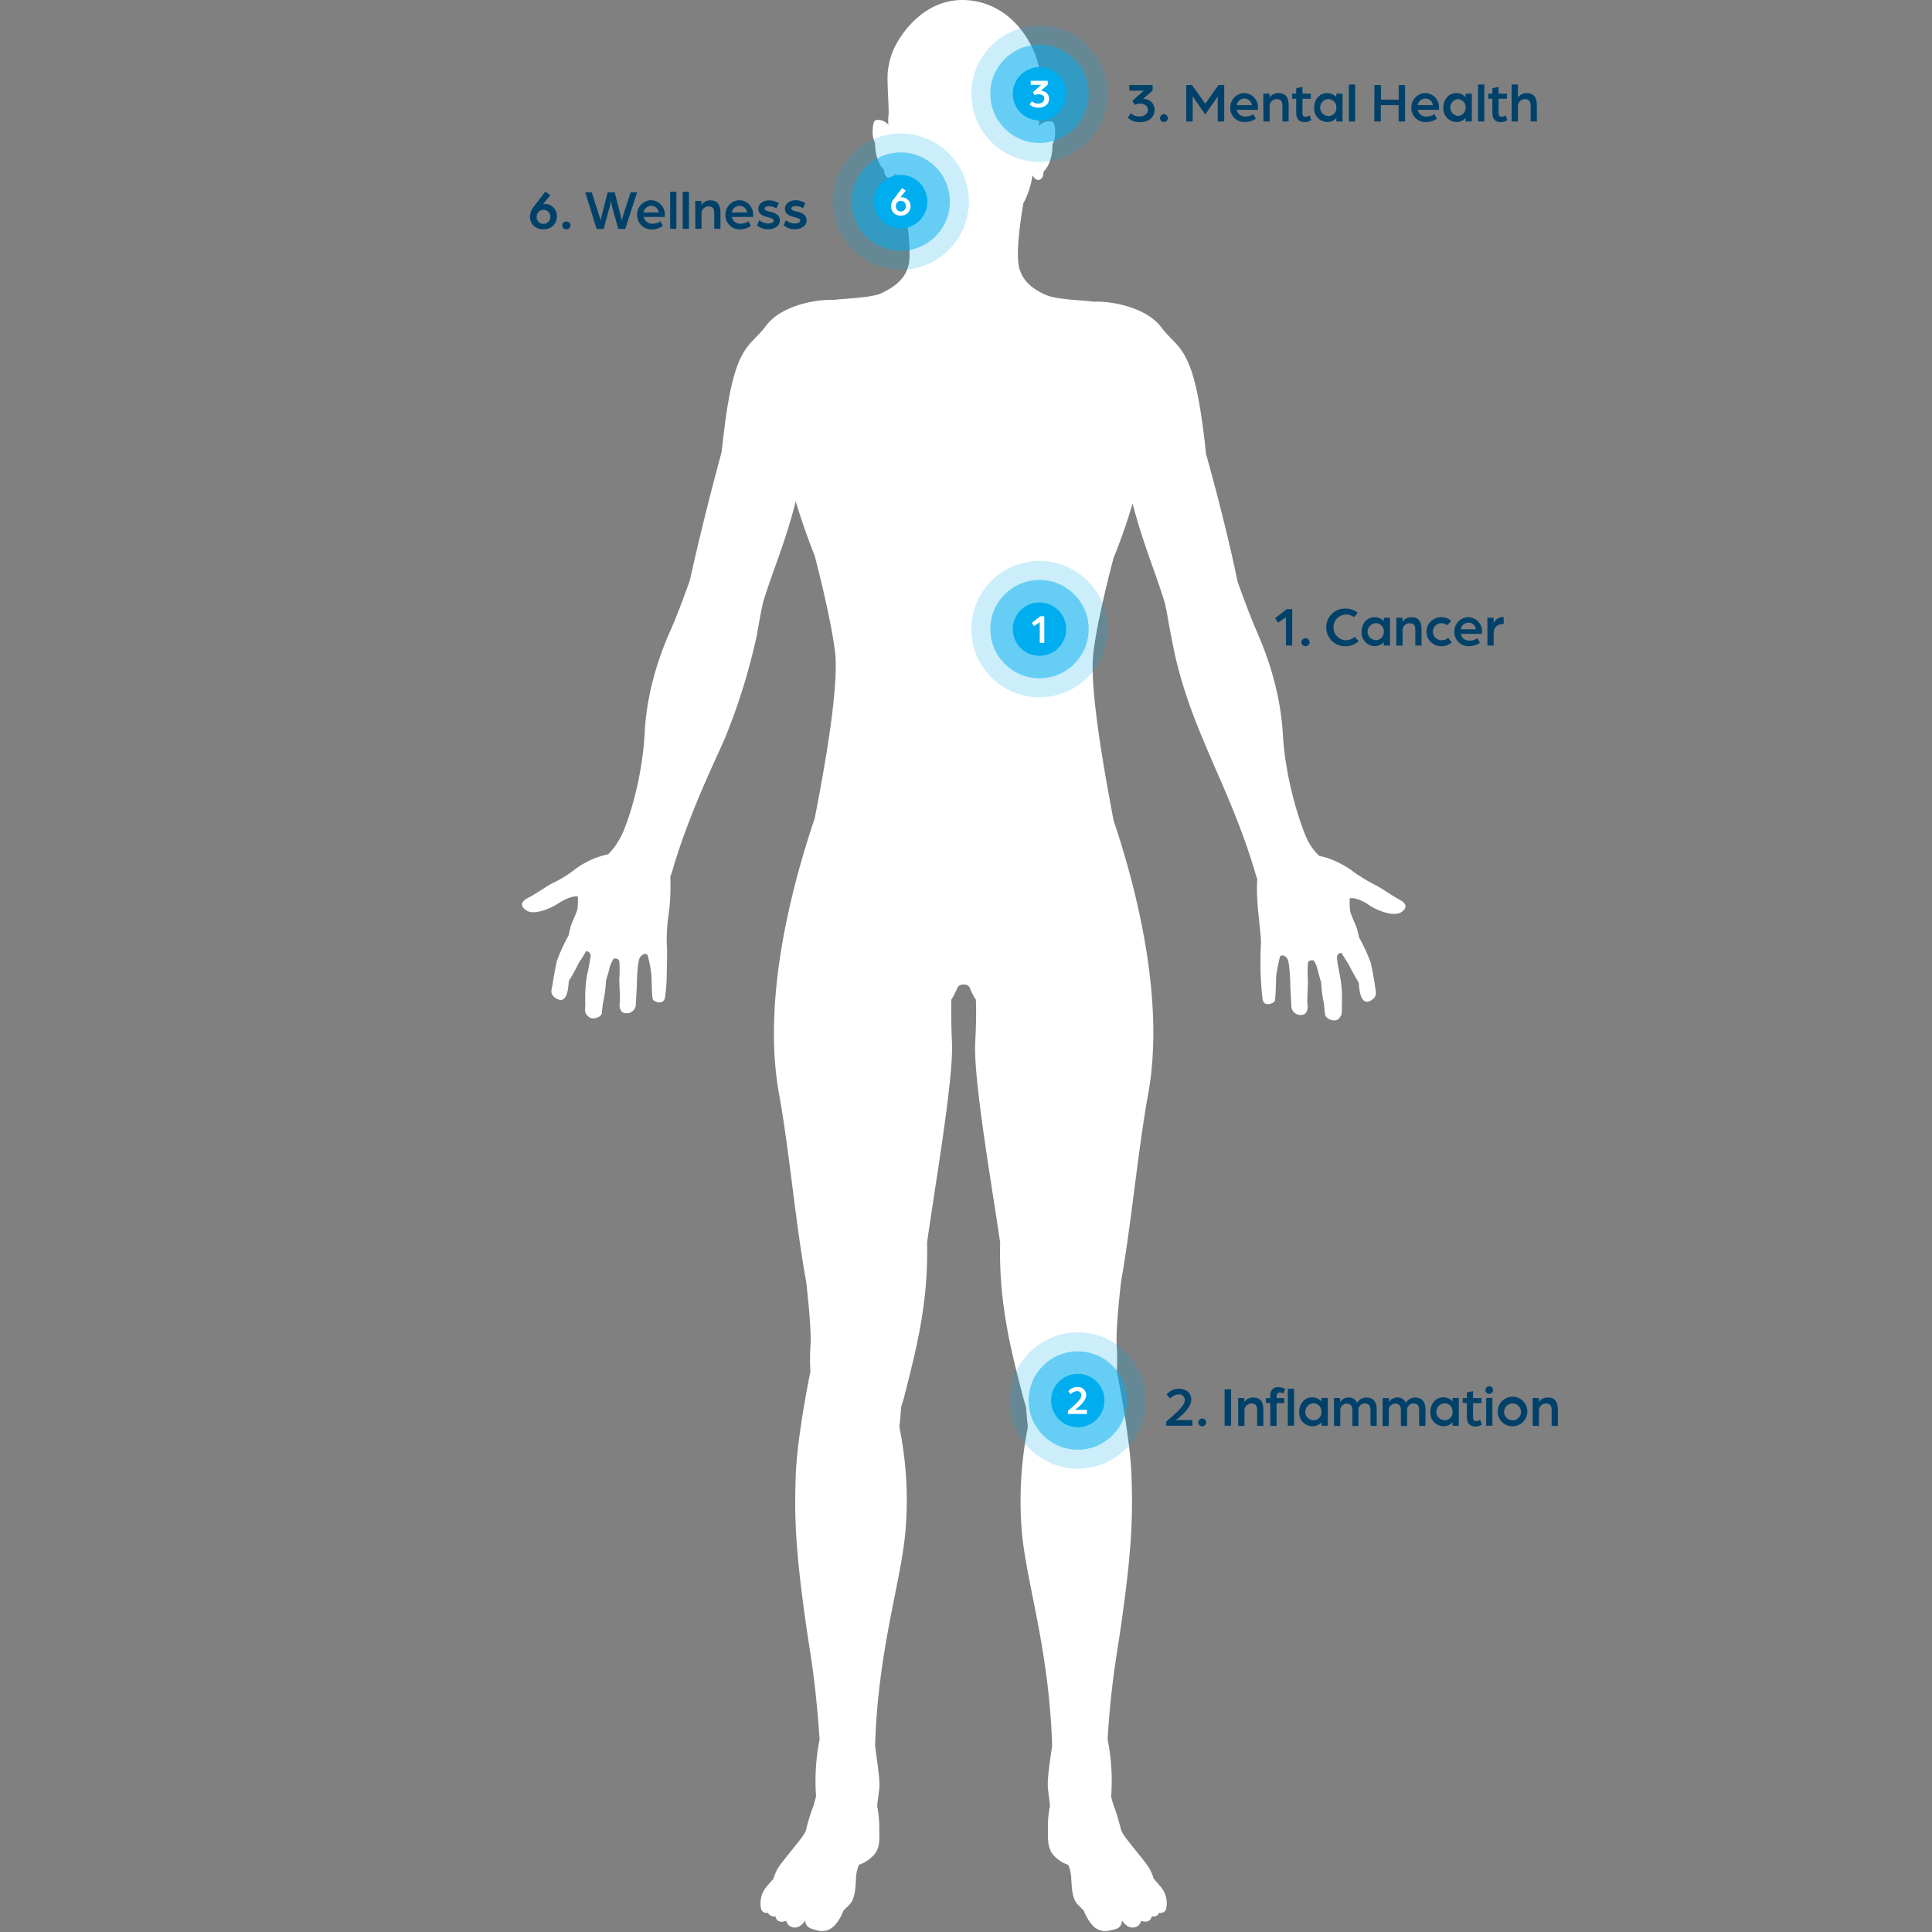 <svg id="Initial_Image" data-name="Initial Image" xmlns="http://www.w3.org/2000/svg" viewBox="0 0 550 550"><rect x="0" y="0" width="550" height="550" fill="#808080" stroke="none"/><defs><style>.cls-1,.cls-7{fill:#fff;}.cls-1{fill-rule:evenodd;}.cls-2,.cls-3,.cls-4{fill:#00aeef;}.cls-2{fill-opacity:0.2;}.cls-3{fill-opacity:0.5;}.cls-5{fill:none;}.cls-6{isolation:isolate;}.cls-8{fill:#00416a;}</style></defs><path class="cls-1" d="M255.82,11.4a20.43,20.43,0,0,0-2.9,7.7c-.7,2.8.3,11.5,0,14a9.49,9.49,0,0,0,0,2.4c-1.6-1.6-3.3-1.5-3.8-1.2s-.9,2.6-.6,4.6a6.36,6.36,0,0,0,.6,1.8s-.2,5,2.5,7.6a1.48,1.48,0,0,1,.1.7c.1,1.1,1.6,3,3.1.4a23.78,23.78,0,0,0,2.6,8s2,11.5,1.4,17.1c-.7,5.4-5.4,7.8-8.2,9.1-2.7,1.1-9.6,1.4-11.6,1.6a11.55,11.55,0,0,0-1.6.2c-4.4-.3-14.8,1.3-19.3,7.3s-8.3,5.1-11.3,24.8c-.6,4.1-1,7.8-1.4,11.2,0,0-5.2,19-9,36.4,0,.1-3.3,9.3-5.3,13.8s-6.9,15.8-7.6,29.8-5.3,27-6.9,29.7a18.51,18.51,0,0,1-3.5,4.8,23.56,23.56,0,0,0-9.7,4.5,34,34,0,0,1-6.3,3.8c-1.5.8-4.8,3.1-6.4,3.9s-3.3,2-1,3.7,7.4-.7,9.2-1.9c1.6-1.1,4.1-2.2,5.4-2a.22.22,0,0,1,.2.2,28.25,28.25,0,0,1-.1,3.2c-.2,1.3-1.8,4.2-2.1,5.7-.1.5-.3,1.2-.5,2.1a48.92,48.92,0,0,0-3.3,7.2c-.2.8-1,5.1-1.2,6.5s-1,2.8.8,4,3.5.9,3.8-4.8a55.25,55.25,0,0,0,2.9-5.3,36.11,36.11,0,0,0,2-3.2,1.27,1.27,0,0,1,1.3,1.5c-.2,1.4-.7,4.2-1,5.2a39.38,39.38,0,0,0-.5,7.6c.1,2.3-.5,3,.8,4.2,1.1,1.3,3.7.3,3.9-.8a35.33,35.33,0,0,1,.5-3.8,34.29,34.29,0,0,0,.7-5.6s.7-2.1,1-3.5a8.7,8.7,0,0,1,1.2-2.7s1.6-.3,1.6,1a35.27,35.27,0,0,1,0,4.6c-.1,1,.3,5.8.1,7s.2,2.8,1.5,2.9a2.59,2.59,0,0,0,3.1-2.7c.1-2.3.3-4.8.3-6s.2-6.2.9-7.2,1.9-1.3,2.2-.4a41.82,41.82,0,0,1,1,5.1c.1,1.2.1,5.8.4,7.2.1.7,3.1,2,3.5-.5a54.53,54.53,0,0,0,.5-6.8c0-.8.2-7,0-8.3a50.13,50.13,0,0,1,.6-9,61.57,61.57,0,0,0,.4-10.2c.1-.4.3-.8.4-1.1,4.6-16,11.7-30.5,15-38a175.26,175.26,0,0,0,9.2-29.5c.5-2.8,1.1-6.3,1.8-9.5,2.4-8.1,6.4-17.1,9.3-28.8,1,3.4,3,9.5,5.4,15.5,0,0,4.6,17.4,5.8,27.4s-3.2,34.2-5.8,47.4c-6,17.8-15.1,50.5-10.2,78.1,3,16.4,4.7,36.9,7.8,53.9,0,.1,1.6,13.5,1.2,18.2a55.64,55.64,0,0,0,0,7.2s-3.8,18.2-4.2,29.9-.2,22.4,4.2,50.5c1.3,8.4,2.1,16.9,2.6,24.4a60.66,60.66,0,0,0-1,16.2c-.4,1.4-.7,2.7-.9,3.1a51.56,51.56,0,0,0-2,6.6c-.4,1.4-3.9,5.3-7.1,9.5a11.43,11.43,0,0,0-2.1,4.2c-.7.8-1.4,1.6-1.9,2.2a7.27,7.27,0,0,0-1.7,6.1,1.56,1.56,0,0,0,2,1.4,1.82,1.82,0,0,0,2.1,1c.6,2.5,3.1,1.3,3.1,1.3a2.46,2.46,0,0,0,2.1,1.9c2,.3,3.3-2,3.3-2,.1,2.4,2.4,2.5,3.3,2.8a4.84,4.84,0,0,0,5.1-1.4,12.85,12.85,0,0,0,2.5-4.2c.6-.6,1.2-1.1,1.7-1.7,1.7-1.8,1.7-4.8,1.9-8.1a10.74,10.74,0,0,1,.8-3.2,11.08,11.08,0,0,0,4.5-3.1c1.8-2.3,1.2-5.4,1.3-7.8a37.72,37.72,0,0,0-.6-5.9c.2-2.1.5-3.9.6-5.1.2-2.6-.5-6.4-1.2-12,.8-27,7.2-45.9,8.6-60.6a103.84,103.84,0,0,0-1.7-30.2c.4-3.3.5-5.6.5-5.6q.45-1.35.9-3c3.2-12.8,6.9-26.2,6.5-43.7v-.2c2.3-16.4,7.5-46.2,7.1-56.8-.3-5.7-.2-9.7-.2-12.3a25.47,25.47,0,0,0,1.7-3.3,1.61,1.61,0,0,1,1.4-1h.8a1.54,1.54,0,0,1,1.4,1,14.61,14.61,0,0,0,1.7,3.3c.1,2.6.1,6.8-.2,12.3-.5,10.6,4.7,40.3,7.1,56.8v.2c-.4,17.4,3.2,30.9,6.5,43.7.3,1,.6,2.1.9,3,0,0,.1,2.2.5,5.6a107.6,107.6,0,0,0-1.7,30.2c1.4,14.7,7.8,33.6,8.6,60.6-.8,5.6-1.4,9.4-1.2,12,.1,1.2.4,3.1.6,5.1a27.32,27.32,0,0,0-.6,5.9c.1,2.3-.4,5.4,1.3,7.8a9.92,9.92,0,0,0,4.5,3.1,11.56,11.56,0,0,1,.8,3.2c.2,3.2.2,6.3,1.9,8.1l1.7,1.7a14,14,0,0,0,2.5,4.2,4.84,4.84,0,0,0,5.1,1.4c1-.2,3.2-.3,3.3-2.8,0,0,1.3,2.3,3.3,2a2.25,2.25,0,0,0,2.1-1.9s2.5,1.1,3.1-1.3a1.69,1.69,0,0,0,2.1-1,1.56,1.56,0,0,0,2-1.4,7.11,7.11,0,0,0-1.7-6.1c-.6-.7-1.2-1.4-1.9-2.2a12.22,12.22,0,0,0-2.1-4.2c-3.1-4.1-6.7-8.1-7.1-9.5s-1.4-5.2-2-6.6a21.49,21.49,0,0,1-.9-3.1,60.1,60.1,0,0,0-1-16.2,244.55,244.55,0,0,1,2.6-24.4c4.4-28.1,4.6-38.9,4.2-50.5s-4.2-29.9-4.2-29.9a55.85,55.85,0,0,0,0-7.2c-.4-4.6,1.2-18.1,1.2-18.2,3-17,4.8-37.4,7.8-53.9,4.9-27.5-4.1-60.3-9.9-77.5-2.5-13.2-6.9-37.4-5.8-47.4s5.8-27.4,5.8-27.4a157.25,157.25,0,0,0,5.4-15.5c3,11.7,7,20.8,9.3,28.8.7,3.3,1.2,6.8,1.8,9.5,4.5,25.3,16.4,41.2,24,67.5.1.4.3.8.4,1.1-.5,7.6,1.4,16.1,1,19.2a93.53,93.53,0,0,0,.5,15c.4,2.5,3.3,1.2,3.5.5.3-1.4.3-6.1.4-7.2a51.3,51.3,0,0,1,1-5.1c.2-1,1.6-.7,2.2.4s.8,6.2.8,7.2.2,3.5.3,6a2.6,2.6,0,0,0,3.1,2.7c1.3-.1,1.7-1.7,1.5-2.9s.2-5.9.1-7a35.22,35.22,0,0,1,0-4.6c0-1.3,1.6-1,1.6-1,1.2,1.6,1,2.6,2.2,6.3a34.29,34.29,0,0,0,.7,5.6c.2.8.2,2.8.5,3.8s2.8,2.1,3.9.8.7-2.1.8-4.2c.2-6.6-1-8.8-1.4-12.9-.1-1.2.8-1.6,1.3-1.5.8,1.4,2,3.2,2,3.2.4,1,2.9,5.3,2.9,5.3.3,5.7,2.1,6,3.8,4.8s.9-2.8.8-4-1-5.7-1.2-6.5a48.92,48.92,0,0,0-3.3-7.2c-.2-.9-.4-1.6-.5-2.1-.3-1.4-1.9-4.2-2.1-5.7a29.19,29.19,0,0,1-.1-3.2.22.22,0,0,1,.2-.2c1.4-.2,3.9.9,5.4,2s6.9,3.6,9.2,1.9.5-2.9-1-3.7-4.8-3.1-6.4-3.9a52.61,52.61,0,0,1-6.3-3.8c-1.9-1.6-6.6-4.1-9.7-4.5a15.24,15.24,0,0,1-3.5-4.8c-1.3-2.6-6.1-15.7-6.9-29.7s-5.6-25.2-7.6-29.8-5.3-13.7-5.3-13.8c-3.6-17.5-9-36.4-9-36.4-.3-3.3-.8-7.2-1.4-11.2-3-19.7-6.9-18.9-11.3-24.8s-14.8-7.6-19.3-7.3a13.7,13.7,0,0,0-1.6-.2c-2-.2-8.9-.5-11.6-1.6s-7.5-3.5-8.2-9.1c-.7-5.4,1.4-17.1,1.4-17.1a23.78,23.78,0,0,0,2.6-8c1.5,2.6,3.1.8,3.1-.4,0-.3.1-.5.1-.7,2.7-2.6,2.5-7.7,2.5-7.7a6.36,6.36,0,0,0,.6-1.8c.4-2,0-4.3-.6-4.6a3.52,3.52,0,0,0-3.8,1.2V33.5c-.3-2.5.7-11.3,0-14a23,23,0,0,0-2.9-7.7C290.92,8.2,285,0,273.82,0,263.62.1,257.72,8.3,255.82,11.4Z"/><circle class="cls-2" cx="295.92" cy="26.7" r="19.4"/><circle class="cls-3" cx="295.92" cy="26.7" r="14"/><circle class="cls-4" cx="295.92" cy="26.7" r="7.6"/><rect class="cls-5" x="276.52" y="7.3" width="38.8" height="38.8"/><g class="cls-6"><path class="cls-7" d="M293.11,29.73l.65-.91a2.45,2.45,0,0,0,1.75.67c1.1,0,1.77-.6,1.77-1.42s-.63-1.24-1.63-1.24a2,2,0,0,0-1.08.28l-.51-.86,2.37-2.09h-3V23h4.83v1.13l-1.94,1.71a2.53,2.53,0,0,1,.6.11,2.17,2.17,0,0,1,1.73,2.15c0,1.66-1.32,2.55-3,2.55A3.43,3.43,0,0,1,293.11,29.73Z"/></g><circle class="cls-2" cx="295.92" cy="179.1" r="19.4"/><circle class="cls-3" cx="295.92" cy="179.1" r="14"/><circle class="cls-4" cx="295.92" cy="179.1" r="7.6"/><rect class="cls-5" x="276.52" y="159.8" width="38.8" height="38.8"/><g class="cls-6"><path class="cls-7" d="M296,177.12l-1.64,1.12-.61-.92,2.39-1.88h1.15V183H296Z"/></g><circle class="cls-2" cx="306.82" cy="398.7" r="19.4"/><circle class="cls-3" cx="306.82" cy="398.7" r="14"/><circle class="cls-4" cx="306.82" cy="398.7" r="7.6"/><rect class="cls-5" x="287.42" y="379.3" width="38.8" height="38.8"/><g class="cls-6"><path class="cls-7" d="M304,401.67c2.79-2.43,3.84-3.45,3.84-4.45a1.16,1.16,0,0,0-1.28-1.19,2.68,2.68,0,0,0-1.75.86l-.69-.84a3.34,3.34,0,0,1,2.54-1.18,2.28,2.28,0,0,1,2.55,2.24c0,1.55-1.76,3.19-3.2,4.25h3.43v1.16H304Z"/></g><circle class="cls-2" cx="256.42" cy="57.4" r="19.4"/><circle class="cls-3" cx="256.42" cy="57.4" r="14"/><circle class="cls-4" cx="256.42" cy="57.4" r="7.6"/><rect class="cls-5" x="237.12" y="38" width="38.8" height="38.8"/><g class="cls-6"><path class="cls-7" d="M253.68,58.71a3.23,3.23,0,0,1,.66-1.92l2.49-3.26,1,.76-1.5,1.88.31,0a2.49,2.49,0,0,1,2.57,2.51,2.61,2.61,0,0,1-2.78,2.69A2.56,2.56,0,0,1,253.68,58.71Zm4.18,0a1.41,1.41,0,1,0-2.81,0,1.38,1.38,0,0,0,1.41,1.5A1.4,1.4,0,0,0,257.86,58.69Z"/></g><rect class="cls-5" x="362.12" y="173.3" width="155" height="13.5"/><g class="cls-6"><path class="cls-8" d="M366.07,175.73l-2.25,1.53L363,176l3.29-2.59h1.58v10.37h-1.78Z"/><path class="cls-8" d="M370.49,182.83a1.11,1.11,0,0,1,1.1-1.12,1.12,1.12,0,1,1,0,2.23A1.1,1.1,0,0,1,370.49,182.83Z"/><path class="cls-8" d="M377.56,178.58a5.31,5.31,0,0,1,5.46-5.33,5.4,5.4,0,0,1,3.49,1.21l-1.07,1.25a3.69,3.69,0,0,0-2.29-.78,3.67,3.67,0,0,0-.12,7.33,3.69,3.69,0,0,0,2.61-1l1.14,1.28a5.47,5.47,0,0,1-3.76,1.43A5.33,5.33,0,0,1,377.56,178.58Z"/><path class="cls-8" d="M387.62,179.83c0-2.29,1.49-4.13,3.67-4.13a3.42,3.42,0,0,1,2.64,1.16v-1h1.78v7.92h-1.78v-1a3.41,3.41,0,0,1-2.64,1.15A3.81,3.81,0,0,1,387.62,179.83Zm6.31,0a2.24,2.24,0,0,0-2.19-2.42,2.41,2.41,0,0,0,0,4.82A2.23,2.23,0,0,0,393.93,179.83Z"/><path class="cls-8" d="M397.5,175.86h1.77V177a3,3,0,0,1,2.56-1.29c2.15,0,2.85,1.42,2.85,3.53v4.55h-1.77v-4.32c0-1.3-.29-2.05-1.62-2.05a2,2,0,0,0-2,2.22v4.15H397.5Z"/><path class="cls-8" d="M406.09,179.83a4.14,4.14,0,0,1,4.21-4.13,4.34,4.34,0,0,1,2.83,1L412,178a2.52,2.52,0,0,0-1.7-.57,2.41,2.41,0,1,0,.05,4.82,2.91,2.91,0,0,0,1.93-.69l1,1.34a4.61,4.61,0,0,1-3,1.06A4.13,4.13,0,0,1,406.09,179.83Z"/><path class="cls-8" d="M414,179.83a4.08,4.08,0,0,1,4.09-4.13,4,4,0,0,1,3.81,4.06,5.62,5.62,0,0,1-.05.69h-6a2.38,2.38,0,0,0,2.47,1.92,4,4,0,0,0,2.27-.69l.71,1.31a5.41,5.41,0,0,1-3,.95A4.06,4.06,0,0,1,414,179.83Zm6.17-.69a2.18,2.18,0,0,0-2.18-1.89,2.26,2.26,0,0,0-2.16,1.89Z"/><path class="cls-8" d="M423.43,175.86h1.78v1.56a2.84,2.84,0,0,1,2.86-1.72v1.93c-1.74,0-2.86.83-2.86,2.92v3.23h-1.78Z"/></g><rect class="cls-5" x="331.22" y="395.3" width="155" height="11.6"/><g class="cls-6"><path class="cls-8" d="M332,404.7c3.85-3.34,5.29-4.75,5.29-6.13a1.6,1.6,0,0,0-1.76-1.63,3.67,3.67,0,0,0-2.41,1.18l-1-1.15a4.63,4.63,0,0,1,3.51-1.63c2,0,3.5,1.18,3.5,3.09,0,2.13-2.41,4.38-4.4,5.84h4.72v1.6H332Z"/><path class="cls-8" d="M341.15,404.93a1.1,1.1,0,0,1,1.1-1.12,1.11,1.11,0,1,1,0,2.22A1.09,1.09,0,0,1,341.15,404.93Z"/><path class="cls-8" d="M348.62,395.5h1.85v10.37h-1.85Z"/><path class="cls-8" d="M352.47,398h1.78v1.13a2.93,2.93,0,0,1,2.56-1.29c2.15,0,2.85,1.42,2.85,3.54v4.54h-1.78v-4.32c0-1.3-.28-2.05-1.61-2.05a2,2,0,0,0-2,2.23v4.14h-1.78Z"/><path class="cls-8" d="M361.61,399.39h-1.25V398h1.25v-.55c0-1.89,1-2.57,2.27-2.57a4.43,4.43,0,0,1,2,.51l-.52,1.31a2.27,2.27,0,0,0-1-.29c-.51,0-.94.26-.94,1.24V398h2.19v1.44h-2.19v6.48h-1.78Zm5-4.05h1.78v10.53h-1.78Z"/><path class="cls-8" d="M369.86,401.92c0-2.29,1.49-4.13,3.67-4.13a3.39,3.39,0,0,1,2.64,1.17v-1H378v7.92h-1.78v-1a3.38,3.38,0,0,1-2.64,1.15A3.81,3.81,0,0,1,369.86,401.92Zm6.31,0A2.25,2.25,0,0,0,374,399.5a2.41,2.41,0,0,0,0,4.82A2.23,2.23,0,0,0,376.17,401.92Z"/><path class="cls-8" d="M379.74,398h1.77v1.17a2.78,2.78,0,0,1,2.33-1.33,2.48,2.48,0,0,1,2.49,1.5,3.14,3.14,0,0,1,2.59-1.5c2.09,0,3,1.28,3,3.52v4.56h-1.77v-4.32c0-1.1-.24-2.05-1.64-2.05a1.81,1.81,0,0,0-1.79,2v4.4H385v-4.32c0-1.1-.24-2.05-1.64-2.05a1.89,1.89,0,0,0-1.81,2.08v4.29h-1.77Z"/><path class="cls-8" d="M393.61,398h1.78v1.17a2.75,2.75,0,0,1,2.32-1.33,2.47,2.47,0,0,1,2.49,1.5,3.15,3.15,0,0,1,2.6-1.5c2.08,0,3,1.28,3,3.52v4.56H404v-4.32c0-1.1-.24-2.05-1.63-2.05a1.81,1.81,0,0,0-1.8,2v4.4h-1.77v-4.32c0-1.1-.24-2.05-1.64-2.05a1.88,1.88,0,0,0-1.8,2.08v4.29h-1.78Z"/><path class="cls-8" d="M407.21,401.92c0-2.29,1.49-4.13,3.66-4.13a3.38,3.38,0,0,1,2.64,1.17v-1h1.78v7.92h-1.78v-1a3.36,3.36,0,0,1-2.64,1.15A3.81,3.81,0,0,1,407.21,401.92Zm6.3,0a2.24,2.24,0,0,0-2.19-2.42,2.41,2.41,0,0,0,0,4.82A2.23,2.23,0,0,0,413.51,401.92Z"/><path class="cls-8" d="M417.58,403.33V399.4h-1.17V398h1.17V396.4l1.77-.37V398h2.39v1.45h-2.39v4c0,.85.4,1.12.85,1.12a2.18,2.18,0,0,0,1.15-.38l.53,1.33a3.43,3.43,0,0,1-1.9.59C418.36,406,417.58,405.15,417.58,403.33Z"/><path class="cls-8" d="M422.89,395.72a1.09,1.09,0,0,1,1.07-1.09,1.11,1.11,0,0,1,1.09,1.09A1.09,1.09,0,0,1,424,396.8,1.07,1.07,0,0,1,422.89,395.72Zm.19,2.23h1.78v7.92h-1.78Z"/><path class="cls-8" d="M426.38,401.92a4.21,4.21,0,1,1,4.21,4.11A4.14,4.14,0,0,1,426.38,401.92Zm6.61,0a2.4,2.4,0,1,0-2.4,2.4A2.36,2.36,0,0,0,433,401.92Z"/><path class="cls-8" d="M436.31,398h1.78v1.13a2.93,2.93,0,0,1,2.56-1.29c2.14,0,2.85,1.42,2.85,3.54v4.54h-1.78v-4.32c0-1.3-.29-2.05-1.61-2.05a2,2,0,0,0-2,2.23v4.14h-1.78Z"/></g><rect class="cls-5" x="320.32" y="24.1" width="155" height="11.9"/><g class="cls-6"><path class="cls-8" d="M321.05,33.48l.89-1.25a3.4,3.4,0,0,0,2.42.93c1.51,0,2.43-.83,2.43-1.95,0-.95-.86-1.72-2.24-1.72a2.83,2.83,0,0,0-1.49.39l-.7-1.19,3.27-2.88H321.5v-1.6h6.64v1.56l-2.68,2.35a3.43,3.43,0,0,1,.84.14,3,3,0,0,1,2.38,3c0,2.29-1.82,3.52-4.18,3.52A4.69,4.69,0,0,1,321.05,33.48Z"/><path class="cls-8" d="M330.23,33.64a1.12,1.12,0,0,1,1.11-1.12,1.11,1.11,0,1,1,0,2.22A1.09,1.09,0,0,1,330.23,33.64Z"/><path class="cls-8" d="M337.7,24.21h1.62l1.44,2c.74,1,2.35,3.33,2.35,3.33l2.34-3.32,1.44-2h1.62V34.58h-1.86v-7.2s-.32.58-1,1.55l-2.55,3.65-2.57-3.68c-.64-.93-1-1.52-1-1.52v7.2H337.7Z"/><path class="cls-8" d="M350.23,30.63a4.08,4.08,0,0,1,4.08-4.13,4,4,0,0,1,3.81,4.07,5.84,5.84,0,0,1-.05.69h-6a2.38,2.38,0,0,0,2.47,1.92,4,4,0,0,0,2.27-.69l.7,1.31a5.36,5.36,0,0,1-3,.94A4,4,0,0,1,350.23,30.63Zm6.16-.69a2.18,2.18,0,0,0-2.17-1.89,2.26,2.26,0,0,0-2.16,1.89Z"/><path class="cls-8" d="M359.64,26.66h1.78V27.8A2.94,2.94,0,0,1,364,26.5c2.14,0,2.85,1.43,2.85,3.54v4.54h-1.78V30.26c0-1.29-.29-2.05-1.62-2.05a2,2,0,0,0-2,2.23v4.14h-1.78Z"/><path class="cls-8" d="M369,32V28.12h-1.17V26.66H369V25.11l1.78-.37v1.92h2.38v1.46h-2.38v4c0,.85.4,1.12.84,1.12a2.2,2.2,0,0,0,1.16-.39l.52,1.33a3.37,3.37,0,0,1-1.9.59C369.78,34.74,369,33.86,369,32Z"/><path class="cls-8" d="M374.12,30.63c0-2.29,1.49-4.13,3.66-4.13a3.42,3.42,0,0,1,2.65,1.17v-1h1.77v7.92h-1.77v-1a3.4,3.4,0,0,1-2.65,1.15A3.81,3.81,0,0,1,374.12,30.63Zm6.31,0a2.25,2.25,0,0,0-2.2-2.42,2.41,2.41,0,0,0,0,4.82A2.23,2.23,0,0,0,380.43,30.63Z"/><path class="cls-8" d="M384,24.05h1.78V34.58H384Z"/><path class="cls-8" d="M391.27,24.21h1.86v4.15h5.06V24.21H400V34.58h-1.85V29.94h-5.06v4.64h-1.86Z"/><path class="cls-8" d="M401.77,30.63a4.08,4.08,0,0,1,4.08-4.13,4,4,0,0,1,3.81,4.07,5.84,5.84,0,0,1-.05.69h-6a2.37,2.37,0,0,0,2.46,1.92,4.08,4.08,0,0,0,2.28-.69l.7,1.31a5.38,5.38,0,0,1-3,.94A4,4,0,0,1,401.77,30.63Zm6.16-.69a2.19,2.19,0,0,0-2.18-1.89,2.27,2.27,0,0,0-2.16,1.89Z"/><path class="cls-8" d="M410.9,30.63c0-2.29,1.49-4.13,3.67-4.13a3.41,3.41,0,0,1,2.64,1.17v-1H419v7.92h-1.78v-1a3.39,3.39,0,0,1-2.64,1.15A3.81,3.81,0,0,1,410.9,30.63Zm6.31,0A2.25,2.25,0,0,0,415,28.21,2.41,2.41,0,0,0,415,33,2.23,2.23,0,0,0,417.21,30.63Z"/><path class="cls-8" d="M420.77,24.05h1.78V34.58h-1.78Z"/><path class="cls-8" d="M424.84,32V28.12h-1.17V26.66h1.17V25.11l1.78-.37v1.92H429v1.46h-2.38v4c0,.85.4,1.12.84,1.12a2.2,2.2,0,0,0,1.16-.39l.52,1.33a3.37,3.37,0,0,1-1.9.59C425.62,34.74,424.84,33.86,424.84,32Z"/><path class="cls-8" d="M430.34,24.05h1.78V27.8a2.91,2.91,0,0,1,2.54-1.3c2.08,0,2.85,1.36,2.85,3.54v4.54h-1.77V30.26c0-1.29-.36-2.05-1.67-2.05a2,2,0,0,0-1.95,2.21v4.16h-1.78Z"/></g><rect class="cls-5" x="75.92" y="113.6" width="126.5" height="13.5"/><rect class="cls-5" x="150.12" y="54.6" width="82.9" height="13.5"/><g class="cls-6"><path class="cls-8" d="M150.89,61.67a4.49,4.49,0,0,1,.92-2.64l3.42-4.48,1.43,1-2.07,2.59a3.35,3.35,0,0,1,3.95,3.41,3.59,3.59,0,0,1-3.82,3.7A3.52,3.52,0,0,1,150.89,61.67Zm5.77,0a1.94,1.94,0,1,0-3.88,0,1.9,1.9,0,0,0,1.94,2.06A1.93,1.93,0,0,0,156.66,61.64Z"/><path class="cls-8" d="M160.06,64.18a1.12,1.12,0,0,1,1.11-1.12,1.12,1.12,0,1,1,0,2.23A1.1,1.1,0,0,1,160.06,64.18Z"/><path class="cls-8" d="M166.61,54.75h1.85l2,6.26c.26.82.48,1.73.48,1.73l.43-1.73L173,54.75h2L176.59,61c.23.84.42,1.73.42,1.73s.24-.89.5-1.73l2-6.26h1.86L178,65.16h-2l-1.67-6c-.24-.9-.41-2-.41-2s-.18,1.15-.42,2l-1.66,6h-2Z"/><path class="cls-8" d="M181.37,61.17A4.08,4.08,0,0,1,185.46,57a4,4,0,0,1,3.8,4.07c0,.33,0,.69,0,.69h-6a2.38,2.38,0,0,0,2.47,1.92A4,4,0,0,0,188,63l.71,1.31a5.41,5.41,0,0,1-3,1A4.06,4.06,0,0,1,181.37,61.17Zm6.17-.69a2.18,2.18,0,0,0-2.18-1.88,2.25,2.25,0,0,0-2.16,1.88Z"/><path class="cls-8" d="M190.78,54.59h1.78V65.13h-1.78Z"/><path class="cls-8" d="M194.35,54.59h1.78V65.13h-1.78Z"/><path class="cls-8" d="M197.92,57.2h1.77v1.14a3,3,0,0,1,2.56-1.3c2.15,0,2.85,1.43,2.85,3.54v4.55h-1.77V60.81c0-1.3-.29-2.05-1.62-2.05a2,2,0,0,0-2,2.22v4.15h-1.77Z"/><path class="cls-8" d="M206.51,61.17A4.08,4.08,0,0,1,210.59,57a4,4,0,0,1,3.81,4.07,5.84,5.84,0,0,1-.05.69h-6a2.37,2.37,0,0,0,2.46,1.92,4.05,4.05,0,0,0,2.28-.69l.7,1.31a5.37,5.37,0,0,1-3,1A4.05,4.05,0,0,1,206.51,61.17Zm6.16-.69a2.17,2.17,0,0,0-2.18-1.88,2.26,2.26,0,0,0-2.16,1.88Z"/><path class="cls-8" d="M215.5,64.13l.67-1.45a4,4,0,0,0,2.52.94c.72,0,1.56-.27,1.56-.83s-.8-.72-1.58-.94c-1.5-.42-2.79-.87-2.79-2.42s1.59-2.39,3-2.39a5.13,5.13,0,0,1,2.84.82L221,59.3a4.21,4.21,0,0,0-2.16-.59c-.59,0-1.19.27-1.19.69s.66.67,1.36.81c1.48.32,3,.91,3,2.55,0,1.85-1.9,2.53-3.37,2.53A4.69,4.69,0,0,1,215.5,64.13Z"/><path class="cls-8" d="M223.07,64.13l.67-1.45a3.92,3.92,0,0,0,2.51.94c.72,0,1.57-.27,1.57-.83s-.8-.72-1.58-.94c-1.51-.42-2.79-.87-2.79-2.42S225,57,226.43,57a5.1,5.1,0,0,1,2.83.82l-.65,1.44a4.21,4.21,0,0,0-2.16-.59c-.6,0-1.19.27-1.19.69s.66.67,1.36.81c1.47.32,3,.91,3,2.55,0,1.85-1.9,2.53-3.38,2.53A4.68,4.68,0,0,1,223.07,64.13Z"/></g><rect class="cls-5" x="92.62" y="229" width="77.1" height="10.8"/></svg>